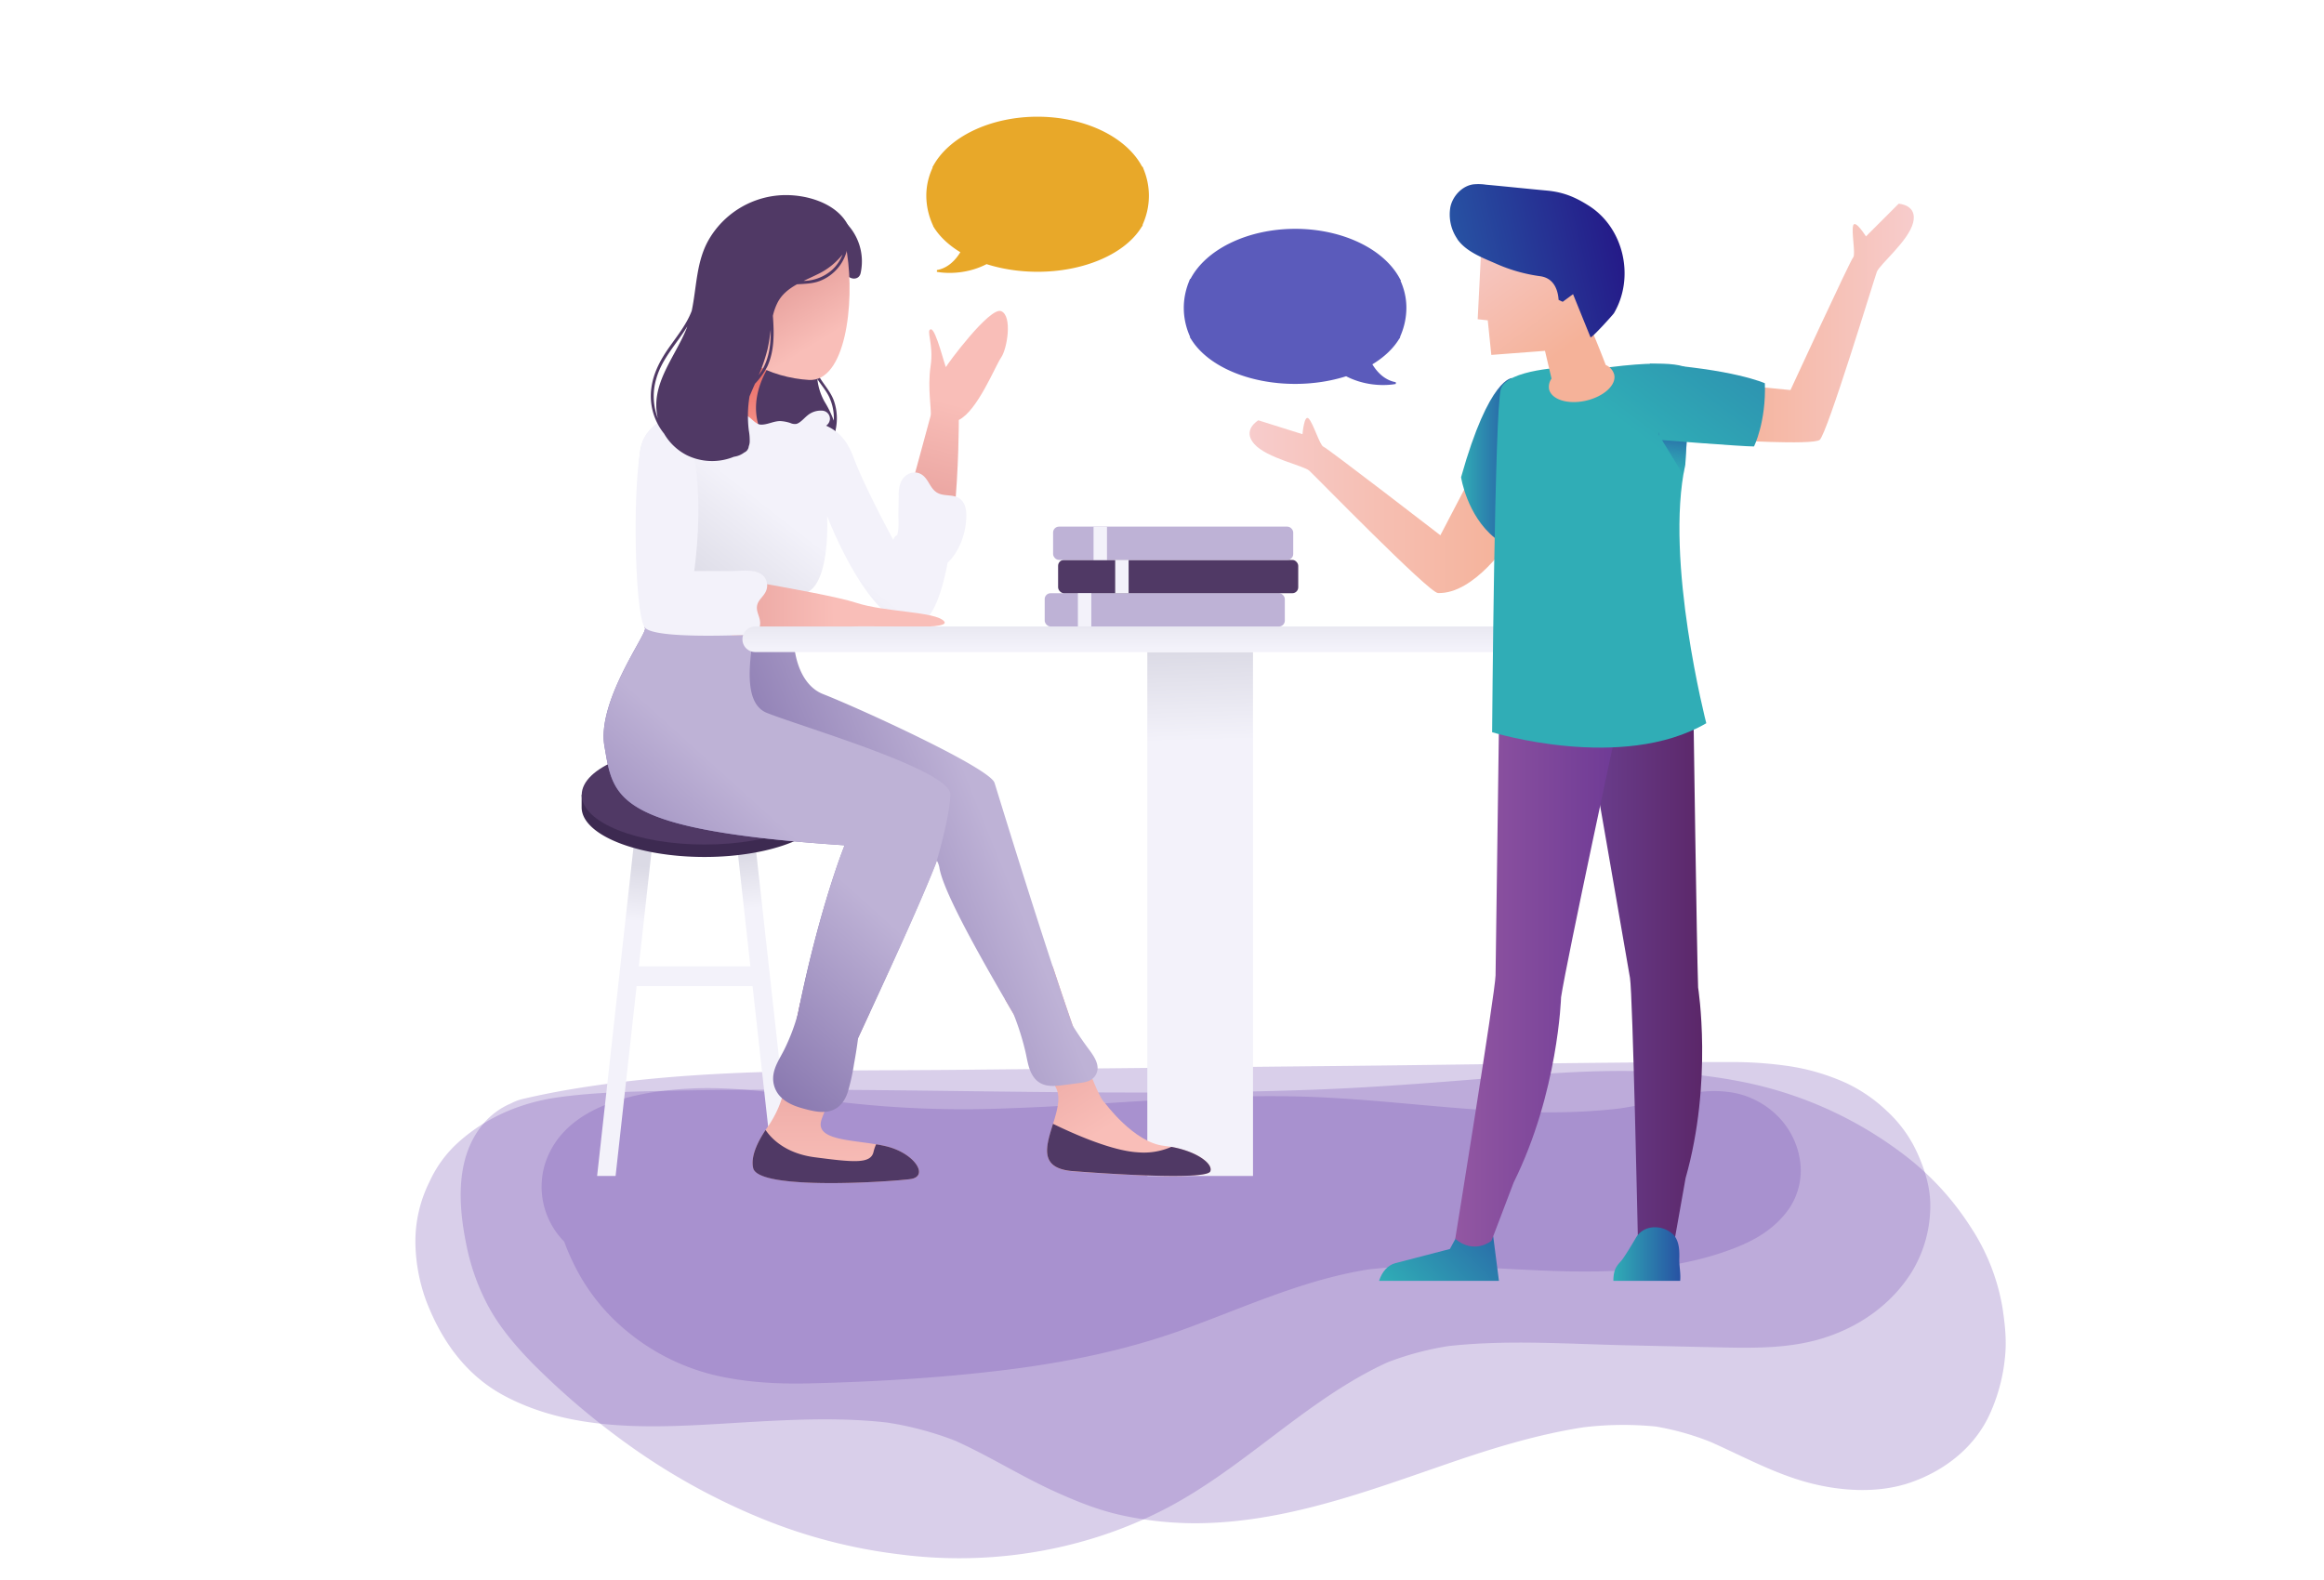 <?xml version="1.0" encoding="UTF-8" standalone="no"?>
<svg xmlns:inkscape="http://www.inkscape.org/namespaces/inkscape" xmlns:sodipodi="http://sodipodi.sourceforge.net/DTD/sodipodi-0.dtd" xmlns:xlink="http://www.w3.org/1999/xlink" xmlns="http://www.w3.org/2000/svg" xmlns:svg="http://www.w3.org/2000/svg" xmlns:rdf="http://www.w3.org/1999/02/22-rdf-syntax-ns#" xmlns:cc="http://creativecommons.org/ns#" xmlns:dc="http://purl.org/dc/elements/1.1/" id="Ebene_1" data-name="Ebene 1" width="200" height="136" viewBox="0 0 850 580" version="1.1" sodipodi:docname="fraue-und-mann-am-tisch.svg" inkscape:version="1.3.2 (091e20e, 2023-11-25, custom)">
  <sodipodi:namedview id="namedview61" pagecolor="#ffffff" bordercolor="#000000" borderopacity="0.25" inkscape:showpageshadow="2" inkscape:pageopacity="0.0" inkscape:pagecheckerboard="0" inkscape:deskcolor="#d1d1d1" inkscape:zoom="0.90823529" inkscape:cx="425" inkscape:cy="290.12306" inkscape:window-width="1920" inkscape:window-height="991" inkscape:window-x="-9" inkscape:window-y="-9" inkscape:window-maximized="1" inkscape:current-layer="Ebene_1"/>
  <defs id="defs14">
    <linearGradient id="linearGradient66" x1="475.27" y1="-695.83" x2="543.2" y2="-695.83" gradientTransform="translate(0 756.05)" gradientUnits="userSpaceOnUse">
      <stop offset="0" stop-color="#646363" id="stop65" style="stop-color:#e8a829;stop-opacity:1;"/>
      <stop offset="1" stop-color="#878787" id="stop66"/>
    </linearGradient>
    <linearGradient id="linearGradient64" x1="473.19" y1="-386.42" x2="545.15" y2="-386.42" gradientTransform="translate(0 470.83)" gradientUnits="userSpaceOnUse">
      <stop offset="0" stop-color="#f5897c" id="stop63" style="stop-color:#e8a829;stop-opacity:1;"/>
      <stop offset="1" stop-color="#f2a287" id="stop64"/>
    </linearGradient>
    <linearGradient id="linearGradient62" x1="475.38" y1="-362.14" x2="542.94" y2="-362.14" gradientTransform="translate(0 470.83)" gradientUnits="userSpaceOnUse">
      <stop offset="0" stop-color="#f8d774" id="stop61" style="stop-color:#d9a60b;stop-opacity:1;"/>
      <stop offset="1" stop-color="#f7ec86" id="stop62"/>
    </linearGradient>
    <style id="style1">.cls-1{fill:#6e46ae;opacity:0.26;isolation:isolate;}.cls-2{fill:url(#Unbenannter_Verlauf_81);}.cls-3{fill:url(#Unbenannter_Verlauf_81-2);}.cls-4{fill:#3d2a51;}.cls-5{fill:#503965;}.cls-6{fill:#f3f2fa;}.cls-7{fill:url(#Unbenannter_Verlauf_132);}.cls-8{fill:url(#Unbenannter_Verlauf_132-2);}.cls-9{fill:url(#Unbenannter_Verlauf_132-3);}.cls-10{fill:url(#Unbenannter_Verlauf_81-3);}.cls-11{fill:url(#Unbenannter_Verlauf_132-4);}.cls-12{fill:url(#Unbenannter_Verlauf_132-5);}.cls-13{fill:url(#Unbenannter_Verlauf_86);}.cls-14{fill:url(#Unbenannter_Verlauf_86-2);}.cls-15{fill:url(#Unbenannter_Verlauf_132-6);}.cls-16{fill:#beb2d6;}.cls-17{fill:url(#Unbenannter_Verlauf_81-4);}.cls-18{fill:url(#Unbenannter_Verlauf_81-5);}.cls-19{fill:url(#Unbenannter_Verlauf_81-6);}.cls-20{fill:url(#Unbenannter_Verlauf_132-7);}.cls-21{fill:url(#Unbenannter_Verlauf_132-8);}.cls-22{fill:url(#Unbenannter_Verlauf_85);}.cls-23{fill:url(#Unbenannter_Verlauf_132-9);}.cls-24{fill:url(#Unbenannter_Verlauf_86-3);}.cls-25{fill:url(#Unbenannter_Verlauf_86-4);}.cls-26{fill:url(#Unbenannter_Verlauf_132-10);}.cls-27{fill:url(#Unbenannter_Verlauf_81-7);}.cls-28{fill:url(#Unbenannter_Verlauf_132-11);}.cls-29{fill:url(#Unbenannter_Verlauf_81-8);}.cls-30{fill:url(#Unbenannter_Verlauf_39);}.cls-31{fill:url(#Unbenannter_Verlauf_42);}.cls-32{fill:url(#Unbenannter_Verlauf_41);}.cls-33{fill:url(#Unbenannter_Verlauf_39-2);}.cls-34{fill:url(#Unbenannter_Verlauf_42-2);}.cls-35{fill:url(#Unbenannter_Verlauf_41-2);}</style>
    <linearGradient id="Unbenannter_Verlauf_81" x1="645" y1="313.25" x2="646.85" y2="333.36" gradientTransform="matrix(1, 0, 0, -1, 0, 652)" gradientUnits="userSpaceOnUse">
      <stop offset="0" stop-color="#f3f2fa" id="stop1"/>
      <stop offset="1" stop-color="#dbdae5" id="stop2"/>
    </linearGradient>
    <linearGradient id="Unbenannter_Verlauf_81-2" x1="587.7" y1="317.79" x2="585.68" y2="337.84" xlink:href="#Unbenannter_Verlauf_81"/>
    <linearGradient id="Unbenannter_Verlauf_132" x1="510.32" y1="469.9" x2="503.21" y2="441.83" gradientTransform="matrix(1, 0, 0, -1, 0, 652)" gradientUnits="userSpaceOnUse">
      <stop offset="0" stop-color="#f9beb8" id="stop3"/>
      <stop offset="1" stop-color="#eaa5a1" id="stop4"/>
    </linearGradient>
    <linearGradient id="Unbenannter_Verlauf_132-2" x1="533.93" y1="246.67" x2="518" y2="271.49" xlink:href="#Unbenannter_Verlauf_132" gradientTransform="translate(51.405,-16.173)"/>
    <linearGradient id="Unbenannter_Verlauf_132-3" x1="564.92" y1="219.52" x2="564.62" y2="264.75" xlink:href="#Unbenannter_Verlauf_132" gradientTransform="translate(51.405,-16.173)"/>
    <linearGradient id="Unbenannter_Verlauf_81-3" x1="576.68" y1="351.95" x2="610.55" y2="390.89" xlink:href="#Unbenannter_Verlauf_81" gradientTransform="translate(51.405,-16.173)"/>
    <linearGradient id="Unbenannter_Verlauf_132-4" x1="565.43" y1="500.79" x2="622.14" y2="500.79" xlink:href="#Unbenannter_Verlauf_132" gradientTransform="translate(51.405,-16.173)"/>
    <linearGradient id="Unbenannter_Verlauf_132-5" x1="590.89" y1="529.02" x2="580.11" y2="546.56" xlink:href="#Unbenannter_Verlauf_132" gradientTransform="matrix(0.947,0,0,0.844,83.694,5.54)"/>
    <linearGradient id="Unbenannter_Verlauf_86" x1="608.93" y1="393.92" x2="615.17" y2="428" gradientTransform="matrix(1, 0, 0, -1, 0, 652)" gradientUnits="userSpaceOnUse">
      <stop offset="0" stop-color="#beb2d6" id="stop5"/>
      <stop offset="1" stop-color="#8877af" id="stop6"/>
    </linearGradient>
    <linearGradient id="Unbenannter_Verlauf_86-2" x1="584.06" y1="457.15" x2="601.9" y2="432.35" xlink:href="#Unbenannter_Verlauf_86" gradientTransform="translate(51.405,-16.173)"/>
    <linearGradient id="Unbenannter_Verlauf_132-6" x1="562.83" y1="428.41" x2="525.46" y2="428.18" xlink:href="#Unbenannter_Verlauf_132" gradientTransform="translate(51.405,-16.173)"/>
    <linearGradient id="Unbenannter_Verlauf_81-4" x1="437.09" y1="379.91" x2="436.07" y2="413.81" xlink:href="#Unbenannter_Verlauf_81"/>
    <linearGradient id="Unbenannter_Verlauf_81-5" x1="230.84" y1="313.88" x2="232.72" y2="334.39" xlink:href="#Unbenannter_Verlauf_81"/>
    <linearGradient id="Unbenannter_Verlauf_81-6" x1="275.32" y1="318.58" x2="273.25" y2="339.08" xlink:href="#Unbenannter_Verlauf_81"/>
    <linearGradient id="Unbenannter_Verlauf_132-7" x1="305.32" y1="219.54" x2="305.03" y2="264.88" xlink:href="#Unbenannter_Verlauf_132"/>
    <linearGradient id="Unbenannter_Verlauf_132-8" x1="404.85" y1="237.82" x2="382.65" y2="272.43" xlink:href="#Unbenannter_Verlauf_132"/>
    <linearGradient id="Unbenannter_Verlauf_85" x1="278.15" y1="494.13" x2="278.04" y2="512.41" gradientTransform="matrix(1, 0, 0, -1, 0, 652)" gradientUnits="userSpaceOnUse">
      <stop offset="0" stop-color="#f9948a" id="stop7"/>
      <stop offset="1" stop-color="#ea726c" id="stop8"/>
    </linearGradient>
    <linearGradient id="Unbenannter_Verlauf_132-9" x1="347.58" y1="504.07" x2="338.68" y2="468.91" xlink:href="#Unbenannter_Verlauf_132"/>
    <linearGradient id="Unbenannter_Verlauf_86-3" x1="357.21" y1="358.12" x2="284.48" y2="328.72" xlink:href="#Unbenannter_Verlauf_86"/>
    <linearGradient id="Unbenannter_Verlauf_86-4" x1="283.4" y1="351.27" x2="231.64" y2="293.97" xlink:href="#Unbenannter_Verlauf_86"/>
    <linearGradient id="Unbenannter_Verlauf_132-10" x1="298.53" y1="526.13" x2="287.4" y2="544.23" xlink:href="#Unbenannter_Verlauf_132"/>
    <linearGradient id="Unbenannter_Verlauf_81-7" x1="288.38" y1="460.25" x2="262.14" y2="426.63" xlink:href="#Unbenannter_Verlauf_81"/>
    <linearGradient id="Unbenannter_Verlauf_132-11" x1="304.85" y1="428.86" x2="267.45" y2="428.62" xlink:href="#Unbenannter_Verlauf_132"/>
    <linearGradient id="Unbenannter_Verlauf_81-8" x1="434.9" y1="414" x2="434.9" y2="433.67" xlink:href="#Unbenannter_Verlauf_81"/>
    <linearGradient id="Unbenannter_Verlauf_39" x1="475.27" y1="-695.83" x2="543.2" y2="-695.83" gradientTransform="translate(0 756.05)" gradientUnits="userSpaceOnUse">
      <stop offset="0" stop-color="#646363" id="stop9"/>
      <stop offset="1" stop-color="#878787" id="stop10"/>
    </linearGradient>
    <linearGradient id="Unbenannter_Verlauf_42" x1="473.19" y1="-386.42" x2="545.15" y2="-386.42" gradientTransform="translate(0 470.83)" gradientUnits="userSpaceOnUse">
      <stop offset="0" stop-color="#f5897c" id="stop11" style="stop-color:#6b29e8;stop-opacity:1;"/>
      <stop offset="1" stop-color="#f2a287" id="stop12"/>
    </linearGradient>
    <linearGradient id="Unbenannter_Verlauf_41" x1="475.38" y1="-362.14" x2="542.94" y2="-362.14" gradientTransform="translate(0 470.83)" gradientUnits="userSpaceOnUse">
      <stop offset="0" stop-color="#f8d774" id="stop13" style="stop-color:#9674f8;stop-opacity:1;"/>
      <stop offset="1" stop-color="#f7ec86" id="stop14"/>
    </linearGradient>
    <linearGradient id="Unbenannter_Verlauf_39-2" x1="-4050.94" y1="-732.53" x2="-3958.14" y2="-732.53" gradientTransform="matrix(-1, 0, 0, 1, -3616.46, 756.05)" xlink:href="#linearGradient66"/>
    <linearGradient id="Unbenannter_Verlauf_42-2" x1="-4053.78" y1="-414.26" x2="-3955.46" y2="-414.26" gradientTransform="matrix(-1, 0, 0, 1, -3616.46, 470.83)" xlink:href="#linearGradient64"/>
    <linearGradient id="Unbenannter_Verlauf_41-2" x1="-4050.79" y1="-381.08" x2="-3958.46" y2="-381.08" gradientTransform="matrix(-1, 0, 0, 1, -3616.46, 470.83)" xlink:href="#linearGradient62"/>
    <linearGradient inkscape:collect="always" xlink:href="#Unbenannter_Verlauf_37" id="linearGradient135" gradientUnits="userSpaceOnUse" gradientTransform="matrix(1,0,0,-1,-264.223,327.393)" x1="625.46" y1="-168.15" x2="667.46" y2="-127.48"/>
    <linearGradient id="Unbenannter_Verlauf_37" x1="625.46" y1="-168.15" x2="667.46" y2="-127.48" gradientTransform="matrix(1,0,0,-1,0,364.89)" gradientUnits="userSpaceOnUse">
      <stop offset="0" stop-color="#30adb6" id="stop32"/>
      <stop offset="1" stop-color="#2752a3" id="stop33"/>
    </linearGradient>
    <linearGradient id="Unbenannter_Verlauf_27" x1="567.22" y1="126.43" x2="662.44" y2="126.43" gradientTransform="matrix(1,0,0,-1,-264.223,327.393)" gradientUnits="userSpaceOnUse">
      <stop offset="0" stop-color="#f7cccc" id="stop34"/>
      <stop offset="1" stop-color="#f5b299" id="stop35"/>
    </linearGradient>
    <linearGradient id="Unbenannter_Verlauf_37-2" x1="644.8" y1="143.3" x2="665.62" y2="143.3" xlink:href="#Unbenannter_Verlauf_37" gradientTransform="translate(-264.223,-37.497)"/>
    <linearGradient id="Unbenannter_Verlauf_29" x1="690.49" y1="-47.6" x2="733.34" y2="-47.6" gradientTransform="matrix(1,0,0,-1,-264.223,327.393)" gradientUnits="userSpaceOnUse">
      <stop offset="0" stop-color="#6b3f8f" id="stop36"/>
      <stop offset="1" stop-color="#5b2769" id="stop37"/>
    </linearGradient>
    <linearGradient id="Unbenannter_Verlauf_30" x1="642.8" y1="-47.91" x2="702.8" y2="-47.91" gradientTransform="matrix(1,0,0,-1,-264.223,327.393)" gradientUnits="userSpaceOnUse">
      <stop offset="0" stop-color="#9257a2" id="stop38"/>
      <stop offset="1" stop-color="#6e3a95" id="stop39"/>
    </linearGradient>
    <linearGradient id="Unbenannter_Verlauf_37-3" x1="700.74" y1="-148.36" x2="725.31" y2="-148.36" xlink:href="#Unbenannter_Verlauf_37" gradientTransform="translate(-264.223,-37.497)"/>
    <linearGradient inkscape:collect="always" xlink:href="#Unbenannter_Verlauf_34" id="linearGradient136" gradientUnits="userSpaceOnUse" gradientTransform="matrix(1,0,0,-1,-264.223,327.393)" x1="742.44" y1="193.4" x2="811" y2="193.4"/>
    <linearGradient id="Unbenannter_Verlauf_34" x1="742.44" y1="193.4" x2="811" y2="193.4" gradientTransform="matrix(1,0,0,-1,0,364.89)" gradientUnits="userSpaceOnUse">
      <stop offset="0" stop-color="#f5b299" id="stop40"/>
      <stop offset="1" stop-color="#f7cccc" id="stop41"/>
    </linearGradient>
    <linearGradient id="Unbenannter_Verlauf_37-4" x1="649.39" y1="167.11" x2="743.05" y2="42.44" xlink:href="#Unbenannter_Verlauf_37" gradientTransform="translate(-264.223,-37.497)"/>
    <linearGradient id="Unbenannter_Verlauf_34-2" x1="-859.69" y1="68.06" x2="-830.91" y2="118.22" gradientTransform="rotate(173.3,-223.867,144.094)" xlink:href="#Unbenannter_Verlauf_34"/>
    <linearGradient id="Unbenannter_Verlauf_35" x1="-2274.49" y1="-345.21" x2="-2215.52" y2="-345.21" gradientTransform="rotate(167.09,-943.26,32.87)" gradientUnits="userSpaceOnUse">
      <stop offset="0" stop-color="#251a88" id="stop42"/>
      <stop offset="1" stop-color="#2752a3" id="stop43"/>
    </linearGradient>
    <linearGradient id="Unbenannter_Verlauf_36" x1="720.15" y1="133.92" x2="723.15" y2="155.76" gradientTransform="matrix(1,0,0,-1,-264.223,327.393)" gradientUnits="userSpaceOnUse">
      <stop offset="0" stop-color="#30adb6" stop-opacity="0" id="stop44"/>
      <stop offset="1" stop-color="#2752a3" id="stop45"/>
    </linearGradient>
    <linearGradient id="Unbenannter_Verlauf_37-5" x1="702.4" y1="206.94" x2="796.07" y2="82.27" xlink:href="#Unbenannter_Verlauf_37" gradientTransform="translate(-264.223,-37.497)"/>
    <linearGradient inkscape:collect="always" xlink:href="#Unbenannter_Verlauf_81" id="linearGradient23" gradientUnits="userSpaceOnUse" gradientTransform="matrix(1,0,0,-1,0,652)" x1="645" y1="313.25" x2="646.85" y2="333.36"/>
    <linearGradient inkscape:collect="always" xlink:href="#Unbenannter_Verlauf_132" id="linearGradient24" gradientUnits="userSpaceOnUse" gradientTransform="matrix(1,0,0,-1,51.405,635.827)" x1="510.32" y1="469.9" x2="503.21" y2="441.83"/>
    <linearGradient inkscape:collect="always" xlink:href="#Unbenannter_Verlauf_86" id="linearGradient25" gradientUnits="userSpaceOnUse" gradientTransform="matrix(1,0,0,-1,51.405,635.827)" x1="608.93" y1="393.92" x2="615.17" y2="428"/>
  </defs>
  <title id="title14">sprache-lernen-3</title>
  <path class="cls-1" d="M156.1,433.93A49,49,0,0,0,151,457a64.53,64.53,0,0,0,4,20.67c5.67,14.69,14.65,27.32,28.85,34.82,28,14.81,61.55,11.09,92,9.4,16.06-.89,32.21-1.51,48.22.31a118.64,118.64,0,0,1,25,6.66c12.49,5.61,24.1,13,36.57,18.66,8,3.63,16.17,6.92,24.79,8.77a127.1,127.1,0,0,0,26.79,2.88c32.61-.08,63.26-11.78,93.62-22.21,15.91-5.47,32.08-10.41,48.75-13a122.4,122.4,0,0,1,26.65-.3,98.77,98.77,0,0,1,20.08,5.65c11.28,5,22.24,11,34.11,14.45,12.37,3.6,26.93,4.73,39.29.45,12.62-4.36,23.82-13.11,29.28-25.55a65.32,65.32,0,0,0,5.41-20.67c.64-6.16-.06-12.21-1-18.31a77.09,77.09,0,0,0-11.75-29.44,102.64,102.64,0,0,0-22.12-24.63,143.9,143.9,0,0,0-60.5-28.27c-26.34-5.4-53.19-4.78-79.83-2.67-26.07,2.05-52.06,4.36-78.2,5.33-52.14,1.93-104.33.74-156.49.21-26.28-.26-52.56-.36-78.82.18-14.07.29-28.15.46-42.11,2.39-13.6,1.88-26.28,7.15-36.6,16.33A44.11,44.11,0,0,0,156.1,433.93Z" id="path14"/>
  <path class="cls-1" d="M186.18,405a27,27,0,0,0-9.24,6.38c-11.94,12.81-10.26,32.13-6.75,47.91a81.06,81.06,0,0,0,6.91,19c4.2,8.24,10.45,15.62,16.9,22.2a276.28,276.28,0,0,0,39.61,33,238.79,238.79,0,0,0,44.94,24.14,195,195,0,0,0,50,12.94c34.49,4.54,70.49-1.65,101-18.48,25.32-14,45.91-35.05,71.45-48.65q3.39-1.8,6.89-3.39a109.57,109.57,0,0,1,22.17-5.91c21.35-2.38,43.11-.82,64.52-.32l35.27.79c12.47.28,25.42.41,37.47-3.29,13.55-4.14,25.53-12.51,33-24.63a46.62,46.62,0,0,0,6.62-22.4c.39-7.9-2-15.28-5.3-22.26A47.77,47.77,0,0,0,691,407.8a56.41,56.41,0,0,0-14.81-10.19,79.3,79.3,0,0,0-22.84-6.49,141.25,141.25,0,0,0-19-1.25c-47.22,0-94.48.93-141.71,1.41l-142.24,1.44c-47.84.48-96.18-.77-143.51,7.35q-8.31,1.43-16.54,3.35A17.48,17.48,0,0,0,186.18,405Z" id="path15"/>
  <path class="cls-1" d="M205.6,455.78a85.18,85.18,0,0,0,4.11,9.4,73.78,73.78,0,0,0,18.75,23.36,79.91,79.91,0,0,0,32.32,16.26c11.66,2.74,23.78,3.34,35.72,3,22.55-.57,45.28-1.88,67.68-4.51,23.75-2.77,46.94-7.29,69.44-15.52,22.17-8.12,43.84-18.14,67.32-21.8,27.92-3.21,56,1.26,83.95.74,15.29-.28,31-2,45.55-6.86,9.81-3.29,18.6-7.49,24.71-16.18a25,25,0,0,0,4.24-15.47,29,29,0,0,0-8-18.06,31.24,31.24,0,0,0-15-8.66c-6.88-1.56-13.49-1.06-20.34.41-4.11.87-8.09,2.1-12.17,3-3.56.79-7.16,1.43-10.77,2-36.4,4.33-72.89-2.3-109.25-4.06-38.4-1.86-76.66,2.73-115,4A386.58,386.58,0,0,1,306,404.43c-17.57-2.47-35.31-5.64-53.1-4.88-20.07.86-47.77,5.87-54.5,28.22A28.68,28.68,0,0,0,205.6,455.78Z" id="path16"/>
  <rect class="cls-17" x="419.61" y="239.36" width="38.79" height="192.32" id="rect33"/>
  <polygon class="cls-18" points="224.46 431.67 238.28 306.88 231.49 306.88 217.68 431.67 224.46 431.67" id="polygon33"/>
  <polygon class="cls-19" points="275.41 306.88 268.63 306.88 282.45 431.67 289.23 431.67 275.41 306.88" id="polygon34"/>
  <path class="cls-4" d="M212,291.8v4.56c0,10.06,20.19,18.22,45.1,18.22s45.08-8.16,45.08-18.22S282,278.14,257.12,278.14c-19.59,0-36.25,5-42.48,12.09A5,5,0,0,0,212,291.8Z" id="path34"/>
  <ellipse class="cls-5" cx="257.12" cy="291.8" rx="45.09" ry="18.22" id="ellipse34"/>
  <rect class="cls-6" x="229.34" y="354.74" width="49.59" height="7.25" id="rect34"/>
  <path class="cls-20" d="M317.75,371.65l-25.57-3.43c-1.85,8.77-3.65,18.44-5.29,28.95a38.9,38.9,0,0,1-6.57,16.45c-3.16,4.48-6.43,10.5-5.34,15.11,2,8.39,50.86,5.06,57.77,4.11s1.48-9.61-9.13-12.08-25.7-1.64-23.72-9.28C300.67,408.4,308.64,391.37,317.75,371.65Z" id="path35"/>
  <path class="cls-21" d="M392.39,430c20,1.47,49.09,3,50.33,0s-5.92-8.15-17-9.38S404,404.8,404,404.8c-2.57-1.56-10.76-24.7-19.11-50.05l-17.53,12.06c8.72,15,16.92,28.56,18.89,32.82C390.66,409.24,372.41,428.48,392.39,430Z" id="path36"/>
  <path class="cls-22" d="M266.08,146.51c-1,.3-2.55.6-4.48,1L277.85,162l16.77-8.16c-1.32-.37-2.69-.74-4.11-1.18-9.62-3-3.63-17.06-3.63-17.06l-6.24-6.13-10.92-2.87S271.76,144.79,266.08,146.51Z" id="path37"/>
  <path class="cls-23" d="M332.19,181.69l16.42,8.57c1.88-18.29,1.82-36.1,1.82-36.1,6.91-3.45,13.32-19.74,15.54-22.94s4.2-15.3,0-17-20,19.73-20.23,20.47-3.69-14.06-5.58-13.81,1.14,5.42-.09,13.55.49,16.53,0,18.25C339.81,153.66,335.68,168.82,332.19,181.69Z" id="path38"/>
  <path class="cls-24" d="M234.43,224.05a38.43,38.43,0,0,0,.82,6.57c1,1.73-17.75,26.82-14.88,43.28,3.32,19.08,3,30.73,88.14,36.4,0,0-13.09,32.09-21.62,86.85-.06.41-.13.83-.21,1.21a131.76,131.76,0,0,0,15.68,6.9c7.7-17.66,30.88-65.79,40-89.33a7.81,7.81,0,0,1,.93,2.52c1.36,8.91,15.47,33.71,27.24,53.83.3.76.6,1.52.88,2.3A96.37,96.37,0,0,1,374.86,386c.78,3.32,1.12,7,3.33,9.74,2.68,3.35,6.64,3.09,10.49,2.6q3.17-.39,6.35-.82c2.05-.27,4.05-.7,5.34-2.46,2.51-3.51-.29-7.29-2.41-10.14s-3.94-5.54-5.74-8.43c-11.71-33.56-27.51-85.43-28.69-89.13-1.73-5.43-49.09-27.14-62.91-32.56-8.83-3.47-11.72-15.91-10.58-25.73Z" id="path39"/>
  <path class="cls-25" d="M234.43,224.05a38.43,38.43,0,0,0,.82,6.57c1,1.73-17.75,26.82-14.88,43.28,3.32,19.08,3,30.73,88.14,36.4,0,0-9.08,22.25-17,61.31a73.33,73.33,0,0,1-5.13,13.67c-1.49,3-3.53,5.89-4,9.27a9.62,9.62,0,0,0,3.28,8.69c2.47,2.19,5.69,3.19,8.84,4,2.87.75,6.06,1.4,9,.5,3.18-1,5.07-3.59,6.1-6.62a77,77,0,0,0,2.38-10.63c.58-3.12,1.08-6.25,1.48-9.39,9.72-21,22.18-47.85,28.57-64.08,0,0,4.93-16.23,5.32-25.24S293.71,267.12,280,261.7c-11.09-4.4-4.26-27.95-4.05-36.14Z" id="path40"/>
  <path class="cls-5" d="M298.48,132.72a6.57,6.57,0,0,0-5.22-6.64c-4-.85-7.5,1.53-9.85,4.52-4.74,6-8.14,13.81-7.29,21.58.79,7.22,5,13.72,12.07,16.08,6.34,2.12,15.48-.37,16.83-7.82a11.14,11.14,0,0,0,.18-2.58,19.7,19.7,0,0,0-.54-10.52c-1.32-3.93-4.51-6.83-6.24-10.5a20,20,0,0,1,.2-2.31A3.59,3.59,0,0,0,298.48,132.72ZM303,146.08a18.14,18.14,0,0,1,1.54,8.32,37.93,37.93,0,0,0-3.31-6.82,21.6,21.6,0,0,1-2.71-8.41c1.5,2.3,3.37,4.38,4.5,6.91Z" id="path41"/>
  <path class="cls-5" d="M314.39,100.27a20,20,0,0,0-5.71-18.78c-2.61-2.45-6.54,1.47-3.93,3.92A14.23,14.23,0,0,1,309,98.79C308.27,102.28,313.62,103.76,314.39,100.27Z" id="path42"/>
  <path class="cls-26" d="M295.39,139.47c13.38.82,16.91-27.89,14-46.61-1.1-7-6.2-10.46-12.18-12-13.92-3.63-28.3,3.78-34.08,16.93C260.85,103,259.52,109,260.93,115,264.94,131.69,282,138.67,295.39,139.47Z" id="path43"/>
  <path class="cls-27" d="M233.52,165.26c-2.14,14.73.53,60.15,1.61,65,8.37.34,34.49,1.15,54.9-1.14.64-5.55,2.55-10.26,5.41-12.05,7.89-4.93,6.66-27.63,6.66-27.63s15.54,40.95,32.07,40c6-.35,9.77-10.32,12.16-22.88,3.85-3.58,6.08-9.35,6.65-14.22.35-3,.56-6.93-1.93-9.07s-6.16-.77-8.84-2.58c-2.46-1.64-2.94-5-5.54-6.57-2.77-1.64-6.06-.12-7.4,2.58a12.45,12.45,0,0,0-.91,5.47c-.05,2.24-.08,4.47-.12,6.71,0,1.6.29,5.07-.41,7.53a2.41,2.41,0,0,0-1.43,1.82c-2.71-5-11-20.63-14.67-30.46-2.48-6.63-5.82-9.62-10-11.5a3.21,3.21,0,0,0,1.4-2.53,3,3,0,0,0-3-3,7.55,7.55,0,0,0-5.15,1.69c-1.23.94-2.57,2.68-4.11,3.17a3.8,3.8,0,0,1-2.24-.31,14.07,14.07,0,0,0-3.75-.72c-2.41,0-4.65,1.34-7,1.31-1.93,0-3.41-2.26-5-3.14a9.68,9.68,0,0,0-3.4-1.05,10.71,10.71,0,0,1-3.14-.53c-1.58-.77-2.38-3.11-3.43-4.44a7.79,7.79,0,0,0-6.24-3.31c-3.13.05-3.69,4.07-1.64,5.46C246,151.05,235,155.26,233.52,165.26Z" id="path44"/>
  <path class="cls-28" d="M345.06,228.1c-3.09-3.7-21.55-3.29-32.35-6.84-6-2-23.67-5.25-38.19-7.78L267,233.23c20.17-.5,42.72-2.53,44.53-3.09C314.68,229.16,348.16,231.8,345.06,228.1Z" id="path45"/>
  <path class="cls-6" d="M248.23,150.9A27.69,27.69,0,0,0,236,159.11a11.27,11.27,0,0,0-1.86,3.83c-3.65,13.29-2.76,62.13,1,67.34,2.28,3.14,19.47,3.45,37,2.81a2.6,2.6,0,0,0,3,.14,5.44,5.44,0,0,0,2.31-5.34c-.27-1.94-1.46-3.6-1.05-5.62.37-1.86,1.88-2.92,2.82-4.47a5.19,5.19,0,0,0,0-5.75c-2.38-3.47-8.26-2.43-11.83-2.44l-14.05,0C258.62,168.13,248.23,150.9,248.23,150.9Z" id="path46"/>
  <path class="cls-5" d="M310.54,84.46c-3.6-10-16.87-13.61-26.49-12.71a32.86,32.86,0,0,0-25.33,16.13c-4.69,8.08-4.46,17.4-6.32,26.23-1.81,4.77-5.05,8.84-8,13-3.32,4.67-6.07,9.61-6.82,15.37a22,22,0,0,0,4.68,16.7,20.32,20.32,0,0,0,8.29,7.89,21.15,21.15,0,0,0,17.34.6,8.14,8.14,0,0,0,3.8-1.57,2.74,2.74,0,0,0,1.64-2.27,5.48,5.48,0,0,0,.35-1.49,20.62,20.62,0,0,0-.33-4.36,44.3,44.3,0,0,1,.27-12.49h0c.65-1.55,1.32-3.09,2-4.63a27,27,0,0,0,4.57-6.41c2.62-5.82,2.46-12.28,2-18.52a20.37,20.37,0,0,1,1.69-4.79c1.58-3.11,4.21-5.13,7.14-6.77,2.75-.19,5.53-.2,8.17-1.15a16.33,16.33,0,0,0,10.47-12.76.57.57,0,0,0-.07-.38,14.19,14.19,0,0,0,1-4A2.46,2.46,0,0,0,310.54,84.46Zm-60.31,36.81c-4.38,10.4-13.17,20.24-10.26,32.3a22.48,22.48,0,0,1-.56-14.6c2.06-7.32,7.54-12.84,11.39-19.19C250.63,120.28,250.44,120.78,250.23,121.27Zm27.86,14.81c-.35.56-.72,1.09-1.11,1.64a61.17,61.17,0,0,0,3.28-9.67,70.92,70.92,0,0,0,1.13-7.12c.08,5.26-.5,10.57-3.3,15.15ZM304,99a16.09,16.09,0,0,1-10.21,4.11l-.31,0c1.58-.76,3.18-1.48,4.72-2.24a26.1,26.1,0,0,0,9.57-7.46A15,15,0,0,1,304,99Z" id="path47"/>
  <path class="cls-5" d="M332.73,432.82c6.91-1,1.48-9.6-9.13-12.07-1.12-.26-2.3-.49-3.51-.69a14.11,14.11,0,0,0-.95,2.74c-1,4.44-6.91,3.95-21.71,2-10.76-1.44-15.91-7-17.92-10-2.88,4.31-5.54,9.71-4.55,14C276.94,437.12,325.83,433.79,332.73,432.82Z" id="path48"/>
  <path class="cls-5" d="M442.72,430c1.13-2.71-4.77-7.28-14.28-9A25.22,25.22,0,0,1,416.09,423c-9.76-.55-24.33-7.15-31.09-10.46-2.55,8.28-5.34,16.42,7.39,17.38C412.37,431.44,441.48,432.93,442.72,430Z" id="path49"/>
  <path class="cls-29" d="M594,239.36a4.69,4.69,0,1,0,.28-9.38H275.84a4.69,4.69,0,0,0-.27,9.38H594Z" id="path50"/>
  <path class="cls-33" d="m 379.219,43.18 a 40.487,27.36 0 0 1 38.319,18.409 h -76.491 a 40.479,27.355 0 0 1 38.171,-18.409 z" id="path54" style="fill:#e8a829;fill-opacity:1;stroke:#e8a829;stroke-width:0.678;stroke-opacity:1"/>
  <path class="cls-34" d="m 341.205,61.571 h 76.425 a 40.757,31.743 0 0 1 -0.264,21.166 h -76.029 a 41.259,32.134 0 0 1 -2.471,-10.852 38.023,29.613 0 0 1 2.339,-10.314 z" id="path55" style="fill:#e8a829;fill-opacity:1;stroke:#e8a829;stroke-width:0.727;stroke-opacity:1"/>
  <path class="cls-35" d="m 341.286,82.838 h 76.138 A 40.498,25.282 0 0 1 379.351,99.44 41.05,25.627 0 0 1 360.591,96.609 c -9.261,4.803 -18.142,2.852 -18.142,2.852 4.552,-0.813 7.422,-4.314 8.98,-6.991 a 40.811,25.477 0 0 1 -10.143,-9.632 z" id="path56" style="fill:#e8a829;fill-opacity:1;stroke:#e8a829;stroke-width:0.652;stroke-opacity:1"/>
  <path class="cls-33" d="m 473.974,84.339 a 40.487,27.36 0 0 0 -38.319,18.409 h 76.491 a 40.479,27.355 0 0 0 -38.171,-18.409 z" id="path54-3" style="fill:#5b5bbb;fill-opacity:1;stroke:#5b5bbb;stroke-width:0.678;stroke-opacity:1"/>
  <path class="cls-34" d="M 511.989,102.73 H 435.564 a 40.757,31.743 0 0 0 0.264,21.166 h 76.029 a 41.259,32.134 0 0 0 2.471,-10.852 38.023,29.613 0 0 0 -2.339,-10.314 z" id="path55-4" style="fill:#5b5bbb;fill-opacity:1;stroke:#5b5bbb;stroke-width:0.727;stroke-opacity:1"/>
  <path class="cls-35" d="m 511.907,123.997 h -76.138 a 40.498,25.282 0 0 0 38.073,16.602 41.05,25.627 0 0 0 18.76,-2.831 c 9.261,4.803 18.142,2.852 18.142,2.852 -4.552,-0.813 -7.422,-4.314 -8.98,-6.991 a 40.811,25.477 0 0 0 10.143,-9.632 z" id="path56-4" style="fill:#5b5bbb;fill-opacity:1;stroke:#5b5bbb;stroke-width:0.652;stroke-opacity:1"/>
  <rect class="cls-16" x="381.95" y="217.76" width="88.13" height="12.22" rx="2.16" id="rect56"/>
  <rect class="cls-5" x="386.87" y="205.54" width="88.13" height="12.22" rx="2.16" id="rect57"/>
  <rect class="cls-16" x="385.03" y="193.32" width="88.13" height="12.22" rx="2.16" id="rect58"/>
  <rect class="cls-6" x="394.13" y="217.76" width="4.93" height="12.22" id="rect59"/>
  <rect class="cls-6" x="407.82" y="205.54" width="4.93" height="12.22" id="rect60"/>
  <rect class="cls-6" x="399.88" y="193.32" width="4.93" height="12.22" id="rect61"/>
  <g id="layer1" inkscape:label="Mann" style="display:inline" transform="translate(154.145,-15.415)">
    <path class="cls-32" d="m 356.517,479.103 20,-5.2 2.5,-4.6 h 13.4 l 2.1,16.3 h -44 c 1.1,-3.4 3.26,-5.8 6,-6.5 z" id="path113" style="fill:url(#linearGradient135)"/>
    <path class="cls-33" d="m 372.117,233.103 c -3.3,-0.1 -45.1,-43 -47.2,-44.9 -2.1,-1.9 -15.6,-4.6 -20.2,-9.8 -4.6,-5.2 1.5,-8.7 1.5,-8.7 l 16.2,5.1 c 0,0 0.6,-7.5 2.3,-5.7 1.7,1.8 4.1,9.9 5.4,10.3 1.3,0.4 42.9,32.5 42.9,32.5 l 10.7,-20.5 14.5,22.6 c 0,0 -12.7,19.6 -26.1,19.1 z" id="path114" style="fill:url(#Unbenannter_Verlauf_27)"/>
    <path class="cls-34" d="m 399.417,154.203 c 0,0 -8.4,-0.6 -18.8,36.4 0,0 2.1,14 12.4,22.3 10.3,8.3 8.3,-33.5 8.3,-33.5 z" id="path115" style="fill:url(#Unbenannter_Verlauf_37-2)"/>
    <path class="cls-35" d="m 465.917,277.603 c 0,0 1.2,86.3 1.7,100.3 0,0 5.5,34.5 -4.6,70 l -4,22.5 c 0,0 -5.5,4.5 -13.5,0 0,0 -1.9,-90 -2.9,-96 -1,-6 -16.4,-94.5 -16.4,-94.5 z" id="path116" style="fill:url(#Unbenannter_Verlauf_29)"/>
    <path class="cls-36" d="m 438.517,279.103 c 0,0 -19.1,88.6 -21.2,102.4 0,0 -1,34.9 -17.4,68 l -8.14,21.4 c 0,0 -6.2,5.2 -13.3,-0.7 0,0 14.7,-90.6 14.8,-96.7 0.1,-6.1 1.3,-95.9 1.3,-95.9 z" id="path117" style="fill:url(#Unbenannter_Verlauf_30)"/>
    <path class="cls-37" d="m 459.517,470.003 a 5.81,5.81 0 0 0 -1.6,-1.9 c -3.9,-3.2 -10.4,-3.1 -13.2,1.8 -0.1,0.2 -3.8,6.5 -5.2,8.2 -1.4,1.7 -3,2.8 -3,7.5 h 24.5 c 0.3,-2.7 -0.4,-5.5 -0.3,-8.3 0.06,-2.4 0,-5.1 -1.2,-7.3 z" id="path118" style="fill:url(#Unbenannter_Verlauf_37-3)"/>
    <path class="cls-38" d="m 488.217,157.303 13.3,1.3 c 0,0 22,-47.7 23,-48.7 1,-1 -0.7,-9.3 0,-11.7 0.7,-2.4 4.7,4 4.7,4 l 12,-12 c 0,0 7,0.3 5.3,7 -1.7,6.7 -12.3,15.3 -13.3,18 -1,2.7 -18.3,59.7 -21,61.7 -2.7,2 -34,0 -34,0 z" id="path119" style="fill:url(#linearGradient136)"/>
    <path class="cls-39" d="m 395.217,158.203 c 2.3,-7.3 24.3,-8 24.3,-8 h 15.7 c 28,-3.5 29.6,1.1 29.7,1.6 v 0.1 l -2,34 c -7.7,35.3 7.7,95 7.7,95 -31,18 -78.6,3.3 -78.6,3.3 0,0 0.9,-118.7 3.2,-126 z" id="path120" style="fill:url(#Unbenannter_Verlauf_37-4)"/>
    <path class="cls-40" d="m 391.717,145.703 -1.3,-12.7 -3.7,-0.4 1.2,-23.9 c 39.2,-1.8 31.2,12.1 35,16.7 2.5,3.1 7.7,15.9 10.8,24 a 5.33,5.33 0 0 1 3.1,3.5 c 0.9,3.8 -3.8,8.1 -10.4,9.6 -6.6,1.5 -12.6,-0.4 -13.5,-4.2 a 5.17,5.17 0 0 1 0.9,-3.9 l -2.4,-10.2 z" id="path121" style="fill:url(#Unbenannter_Verlauf_34-2)"/>
    <path class="cls-41" d="m 376.717,91.303 c 0.9,-4 4.3,-7.6 8.3,-8.2 a 18.59,18.59 0 0 1 4.7,0.1 c 7.6,0.7 15.1,1.5 22.7,2.2 5.9,0.6 10.2,2.4 15.2,5.6 12.8,8.2 16.8,26.3 9.1,39.4 -0.4,0.6 -8.3,9.4 -8.6,8.8 l -6.4,-15.8 -3.8,2.8 -1.5,-0.7 c -0.3,-4.4 -2.2,-8.1 -6.8,-8.7 a 59.17,59.17 0 0 1 -16.4,-4.7 c -4.6,-2 -10.4,-4.2 -13.6,-8.4 a 2.09,2.09 0 0 1 -0.4,-0.6 15.86,15.86 0 0 1 -2.5,-11.8 z" id="path122" style="fill:url(#Unbenannter_Verlauf_35)"/>
    <path class="cls-42" d="m 464.017,167.903 -10.9,2.8 v 4.2 l 9.1,14.9 c 0.2,-1.3 0.5,-2.6 0.7,-3.9 z" id="path123" style="fill:url(#Unbenannter_Verlauf_36)"/>
    <path class="cls-43" d="m 492.117,156.103 c 0,0 -11.7,-5.3 -42.2,-7.2 l 3.5,28 c 0,0 30.2,2.4 34.7,2.4 0,0.1 4.5,-9 4,-23.2 z" id="path124" style="fill:url(#Unbenannter_Verlauf_37-5)"/>
  </g>
  <g inkscape:groupmode="layer" id="layer2" inkscape:label="Frau rechts" style="display:none">
    <polygon class="cls-2" points="638.68,306.88 631.9,306.88 645.71,431.67 652.5,431.67 " id="polygon16" style="fill:url(#linearGradient23)" transform="translate(51.405,-16.173)"/>
    <polygon class="cls-3" points="594.76,306.88 580.95,431.67 587.73,431.67 601.54,306.88 " id="polygon17" style="fill:url(#Unbenannter_Verlauf_81-2)" transform="translate(51.405,-16.173)"/>
    <path class="cls-4" d="m 709.575,280.187 v -4.56 a 5,5 0 0 0 -2.62,-1.57 c -6.23,-7.05 -22.89,-12.09 -42.48,-12.09 -24.9,0 -45.08,8.16 -45.08,18.22 0,10.06 20.18,18.22 45.08,18.22 24.9,0 45.1,-8.16 45.1,-18.22 z" id="path17" style="fill:#3d2a51"/>
    <ellipse class="cls-5" cx="664.465" cy="275.627" rx="45.09" ry="18.22" id="ellipse17" style="fill:#503965"/>
    <rect class="cls-6" x="642.645" y="338.567" width="49.59" height="7.25" id="rect17" style="fill:#f3f2fa"/>
    <path class="cls-7" d="m 551.195,145.677 c -0.55,-0.46 -23.38,-9.53 -25.81,-6.13 -2.43,3.4 5,11.89 8.31,13.31 3.31,1.42 16.27,11 23.36,10.34 0,0 23,30.21 33.41,43.59 l 8.66,-18 c -9,-8.34 -34,-31.2 -34.71,-31.85 -1.23,-1.11 -4,-8.51 -8.92,-14.27 -4.92,-5.76 -5.11,-11.29 -6.7,-10.56 -1.59,0.73 2.95,14.02 2.4,13.57 z" id="path18" style="fill:url(#linearGradient24)"/>
    <path class="cls-8" d="m 610.705,342.117 -19.47,-8.58 c -3.48,26.47 -7.2,50.73 -9.45,52.75 0,0 -7.7,16.28 -18.37,19.57 -10.67,3.29 -16.74,9.71 -15,12.39 1.74,2.68 30.09,-4.22 49.44,-9.4 19.35,-5.18 -2.17,-20.68 0.41,-31 1.14,-4.52 6.68,-19.34 12.44,-35.73 z" id="path19" style="fill:url(#Unbenannter_Verlauf_132-2)"/>
    <path class="cls-9" d="m 597.975,404.577 c -10.61,2.47 -16,11.09 -9.13,12.07 6.87,0.98 55.8,4.3 57.77,-4.1 1.09,-4.61 -2.18,-10.63 -5.34,-15.11 a 39.07,39.07 0 0 1 -6.57,-16.46 c -1.64,-10.5 -3.44,-20.17 -5.29,-28.94 l -25.57,3.43 c 9.11,19.71 17.08,36.75 17.87,39.83 1.96,7.64 -13.15,6.81 -23.74,9.28 z" id="path20" style="fill:url(#Unbenannter_Verlauf_132-3)"/>
    <path class="cls-10" d="m 620.965,238.557 c -5.42,2.13 -14.19,3.92 -23.06,5.39 a 93,93 0 0 0 -12.56,2.65 c -3,0.39 -5.83,2 -8.35,3.37 a 1.68,1.68 0 0 0 -0.47,0.41 3.59,3.59 0 0 0 -0.79,1 c -6.5,11.84 -7,25.67 -5.29,38.78 1.84,14.06 3.18,26.87 3.09,41.13 0,7.31 1.53,15.68 -1.78,22.25 a 3.56,3.56 0 0 0 4,5.16 c 8.29,-2.19 16.74,2.24 24.69,4 a 31.23,31.23 0 0 0 13.53,0.45 c 4.79,-1.05 9,-3.85 13.88,-4.52 a 44.8,44.8 0 0 1 7.51,-0.21 c 2.39,0 4.89,0.28 7.23,-0.38 5.58,-1.58 6.61,-7.31 4.14,-12 a 44.28,44.28 0 0 0 -4.08,-5.65 q -2.21,-2.93 -4.33,-5.93 c -2.94,-4.17 -7.14,-7.85 -8.44,-12.79 -2.5,-9.53 -4.29,-18.65 -8.6,-28.2 83,-5.72 76.66,-16.9 80,-35.82 2.88,-16.46 -15.87,-41.55 -14.88,-43.28 a 40,40 0 0 0 0.82,-6.57 l -55.6,5 c 1.05,9.85 -1.83,22.29 -10.66,25.76 z m 20.23,112.46 -0.1,0.08 c 0.1,-0.39 0.14,-0.14 0.1,-0.08 z" id="path21" style="fill:url(#Unbenannter_Verlauf_81-3)"/>
    <path class="cls-5" d="m 600.655,140.357 a 13.6,13.6 0 0 0 2.87,16.2 c 3.4,3.3 8.66,5.23 11.17,9.37 1.59,2.61 1.4,5.86 3.64,8.19 2.24,2.33 5.84,3.12 9,3.79 3.45,0.74 7,1 10.36,-0.36 a 16.29,16.29 0 0 0 6.92,-6.16 48,48 0 0 0 7.2,-19 c 1,-6.07 1.64,-13.49 -3.53,-17.94 -2,-1.71 -5.41,-3 -6.45,-5.6 -0.64,-1.59 -0.41,-3.47 -0.34,-5.14 a 22.26,22.26 0 0 0 -0.26,-5.28 10.43,10.43 0 0 0 -6.35,-7.42 c -3.7,-1.58 -7.77,-1.16 -11.6,-0.25 a 2.51,2.51 0 0 0 -1.88,3.27 0.8,0.8 0 0 1 0,0.15 c -0.47,2.81 -3.58,3.83 -5.82,5 -2.87,1.5 -5.24,3.51 -6.24,6.67 -0.67,2.15 -0.5,4.44 -1.36,6.39 a 14.46,14.46 0 0 1 0.67,-6.78 c 1.48,-4.21 4.88,-6.92 8.36,-9.48 0.56,-0.41 0,-1.38 -0.57,-1 -3.69,2.74 -7.31,5.63 -8.86,10.14 a 15.58,15.58 0 0 0 -0.47,8.48 l -0.35,0.37 c -2.21,2.14 -4.7,3.65 -6.11,6.39 z" id="path22" style="fill:#503965"/>
    <path class="cls-11" d="m 631.075,136.517 c -1.43,0.44 -2.8,0.83 -4.11,1.19 -4.19,0.82 -7.42,2.05 -8.89,3.29 -4.29,3.56 4,18.54 4,18.54 0,0 13.69,0.27 18.18,-0.65 4.49,-0.92 7.26,-1.2 13.83,-3.79 6.57,-2.59 10,-1.85 13.42,-4.63 3.42,-2.78 4.72,-3 5.55,-5.92 0.83,-2.92 1.38,-5.27 -3.8,-7.39 a 32.48,32.48 0 0 0 -11.28,-2.39 16.51,16.51 0 0 0 -1.74,0 l 3.8,-3.39 c -1.93,-0.38 -3.5,-0.68 -4.49,-1 -5.67,-1.73 -3.62,-19.9 -3.62,-19.9 l -10.93,2.87 -6.24,6.13 c 0,0 5.94,14.07 -3.68,17.04 z" id="path23" style="fill:url(#Unbenannter_Verlauf_132-4)"/>
    <path class="cls-5" d="m 597.885,408.827 c 12.32,-3.29 8.07,-10.8 4,-18.45 -6,4.51 -19.11,13.71 -28.59,16.08 a 25.29,25.29 0 0 1 -12.52,0.28 c -9,3.45 -14,9 -12.34,11.5 1.78,2.68 30.1,-4.21 49.45,-9.41 z" id="path24" style="fill:#503965"/>
    <path class="cls-5" d="m 646.615,412.557 c 1,-4.23 -1.64,-9.63 -4.54,-14 -2,3 -7.17,8.55 -17.92,10 -14.79,2 -20.72,2.46 -21.71,-2 a 14.5,14.5 0 0 0 -1,-2.73 c -1.2,0.2 -2.38,0.41 -3.51,0.68 -10.61,2.47 -16,11.09 -9.13,12.08 6.87,0.99 55.84,4.36 57.81,-4.03 z" id="path25" style="fill:#503965"/>
    <path class="cls-12" d="m 628.04,123.3 c 12.672,-0.692 28.847,-6.569 32.626,-20.695 1.335,-4.998 0.076,-10.056 -2.121,-14.514 -5.464,-11.095 -19.074,-17.351 -32.275,-14.295 -5.682,1.317 -10.493,4.222 -11.526,10.132 -2.709,15.823 0.635,40.055 13.297,39.372 z" id="path26" style="fill:url(#Unbenannter_Verlauf_132-5);stroke-width:0.894"/>
    <path class="cls-13" d="m 622.585,232.367 c 2.73,-1.67 5.89,0.37 8.34,1.64 a 36.6,36.6 0 0 0 9.76,3.54 41.88,41.88 0 0 0 10.42,0.75 c 3.59,-0.18 7.24,-0.82 10.83,-0.41 3.29,0.39 6,2.06 8.77,3.79 a 30.1,30.1 0 0 0 9.14,4.1 c 6.06,1.39 13.81,0.5 18.5,5.34 1.9,2 5.45,-0.05 4.64,-2.7 a 151.28,151.28 0 0 0 -17,-36.85 2.51,2.51 0 0 0 -2.55,-2.47 h -0.03 c -13.88,0.41 -27.78,-1.88 -41.65,-0.51 -5.94,0.58 -12.32,1.35 -16,6.59 -2.78,3.91 -3,9.35 -6.46,12.82 -2.25,2.22 0.55,6.05 3.29,4.37 z" id="path27" style="fill:url(#linearGradient25)"/>
    <path class="cls-14" d="m 573.535,192.227 a 5.55,5.55 0 0 0 2.87,4.85 2.78,2.78 0 0 0 0.54,0.82 c 2.38,8.78 5.75,15 10.44,15.31 16.53,1 32.07,-40 32.07,-40 0,0 -1.23,22.69 6.67,27.63 2.87,1.78 4.77,6.5 5.4,12 20.4,2.29 46.53,1.48 54.91,1.14 1.08,-4.85 3.74,-50.27 1.61,-65 -1.13,-7.8 -8.09,-12.06 -15.39,-14.6 -24,19 -47,10.27 -54.61,6.47 -3.33,1.92 -6.08,4.93 -8.21,10.6 -3.25,8.68 -10.08,21.85 -13.49,28.27 a 3.46,3.46 0 0 0 -5.28,-0.69 7.29,7.29 0 0 0 -2.28,5.21 4,4 0 0 0 -3.29,-1 c -2.87,0.45 -4.22,3.43 -3.69,6.09 a 9.48,9.48 0 0 0 -2,-1.11 4.49,4.49 0 0 0 -6.27,4.01 z" id="path28" style="fill:url(#Unbenannter_Verlauf_86-2)"/>
    <path class="cls-15" d="m 610.105,213.967 c 1.81,0.56 24.36,2.59 44.53,3.09 l -7.57,-19.75 c -14.53,2.53 -32.19,5.81 -38.18,7.78 -10.81,3.54 -29.26,3.13 -32.36,6.84 -3.1,3.71 30.37,1.06 33.58,2.04 z" id="path29" style="fill:url(#Unbenannter_Verlauf_132-6)"/>
    <path class="cls-16" d="m 653.475,190.607 c -2.93,0 -7.12,0.78 -8.82,3.46 -1.7,2.68 -0.3,5.17 1.93,6.45 a 5.21,5.21 0 0 0 -0.32,3.28 5.53,5.53 0 0 0 4,4 5.7,5.7 0 0 0 -0.82,4.08 c 1.23,6.81 10.48,7.88 15.6,5.23 11.09,-0.08 19.87,-0.89 21.46,-3.08 3.76,-5.18 4.64,-54 1,-67.31 a 11.65,11.65 0 0 0 -1.86,-3.83 27.59,27.59 0 0 0 -12.24,-8.17 c 0,0 -10.39,17.24 -5.06,58.67 h -5.83 a 15.7,15.7 0 0 0 -9.04,-2.78 z" id="path30" style="fill:#beb2d6"/>
    <path class="cls-5" d="m 670.405,82.937 c -2.67,-9.38 -10.26,-16.71 -19.19,-20.25 a 37.27,37.27 0 0 0 -33.38,2.14 3,3 0 0 0 -0.69,0.34 l -0.17,0.12 v 0 a 2.58,2.58 0 0 0 -0.57,0.41 26.53,26.53 0 0 0 -11,23.21 2.84,2.84 0 0 0 2.05,2.68 c 5.78,1 11.31,-0.55 17.07,-0.41 a 14.7,14.7 0 0 1 5.09,0.88 c 1,3.89 2.41,8 5.81,10.4 2.88,2.05 8,2.67 11,5 0.82,3.29 -0.74,7.27 -1.74,10.19 l -0.21,0.62 c -1,2.23 -2.36,4.35 -2.93,6.76 a 12.73,12.73 0 0 0 0.62,7.64 c 1.56,3.87 4.63,5.75 7.91,7.51 0.91,1.17 1.56,2.52 1.06,3.92 -0.61,1.74 -2.41,3.06 -3.59,4.39 a 11.61,11.61 0 0 0 1.16,17.53 c 4.18,3.57 10.1,4.08 15.26,2.74 4.93,-1.29 9.15,-4.25 13.14,-7.39 a 2.88,2.88 0 0 0 0.76,-0.39 23.64,23.64 0 0 0 9.28,-24.71 c -0.55,-2.22 -2.63,-5.05 -2.1,-7.36 0.26,-1.12 0.95,-2.11 1.27,-3.22 a 7.15,7.15 0 0 0 0,-4.1 9.64,9.64 0 0 0 -4.92,-5.41 c -0.38,-0.19 -0.76,-0.35 -1.15,-0.51 a 12.59,12.59 0 0 0 -2.08,-5 c -1.41,-2 -3.32,-3.51 -4.87,-5.37 a 15.08,15.08 0 0 1 -2.59,-4.47 3.85,3.85 0 0 1 0,-0.48 c 0.33,-5.9 1.32,-11.66 -0.3,-17.41 z m -30.13,20.57 c -3,-1 -5.45,-2.47 -7.1,-5.24 a 23,23 0 0 1 -2.21,-5.59 c 1.86,1.12 2.88,2.94 4.13,4.65 a 15.79,15.79 0 0 0 5.21,4.54 c 1.9,1 4.22,1.84 5.42,3.76 l 0.12,0.21 a 31.93,31.93 0 0 0 -5.57,-2.33 z m 2.82,28.37 a 11.65,11.65 0 0 1 -0.12,-7.6 14.1,14.1 0 0 0 1.15,8.81 17.46,17.46 0 0 0 3.34,4.25 11.15,11.15 0 0 1 -4.37,-5.46 z m 31.81,-23.28 a 15.66,15.66 0 0 1 4,6.57 14,14 0 0 1 -4.7,-2.34 c -2.7,-2.36 -3.46,-6.09 -3.56,-9.63 a 25.32,25.32 0 0 0 4.24,5.4 z" id="path31" style="fill:#503965"/>
    <path class="cls-5" d="m 618.965,400.457 a 4,4 0 0 0 2.59,1.27 62.93,62.93 0 0 0 19.75,-0.6 2.74,2.74 0 0 0 1.68,-1.09 c -0.55,-0.9 -1.13,-1.77 -1.71,-2.59 -0.58,-0.82 -1.22,-1.8 -1.76,-2.74 a 57.65,57.65 0 0 1 -17.88,0.37 1,1 0 0 1 0.06,0.21 c 0.64,2.48 -0.51,4.07 -2.73,5.17 z" id="path32" style="fill:#503965"/>
    <path class="cls-5" d="m 601.685,393.297 a 4.91,4.91 0 0 0 1.45,-0.41 c -1,-2 -2.17,-4.05 -3.12,-6.06 a 31.35,31.35 0 0 1 -17.08,-3.21 6.78,6.78 0 0 1 -1.2,2.69 c 0,0 -0.62,1.31 -1.76,3.28 a 37.73,37.73 0 0 0 21.71,3.71 z" id="path33" style="fill:#503965"/>
    <path class="cls-30" d="m 597.373,66.594 h -90.912 a 48.086,30.337 0 0 1 90.886,0 z" id="path51" style="fill:#6b29e8;fill-opacity:1;stroke:#6b29e8;stroke-width:1.063;stroke-opacity:1"/>
    <path class="cls-31" d="m 599.969,76.566 a 48.889,30.844 0 0 1 -2.944,10.453 h -90.417 a 48.474,30.582 0 0 1 -0.308,-20.416 h 90.886 a 45.142,28.48 0 0 1 2.784,9.963 z" id="path52" style="fill:#6b29e8;fill-opacity:1;stroke-width:1.063"/>
    <path class="cls-32" d="m 584.953,98.637 c 1.86,3.217 5.273,7.422 10.707,8.401 0,0 -10.533,2.339 -21.534,-3.377 a 48.916,30.861 0 0 1 -22.296,3.377 48.18,30.396 0 0 1 -45.209,-19.926 h 90.417 a 48.313,30.481 0 0 1 -12.085,11.525 z" id="path53" style="fill:#6b29e8;fill-opacity:1;stroke:#6b29e8;stroke-width:1.063;stroke-opacity:1"/>
  </g>
</svg>
